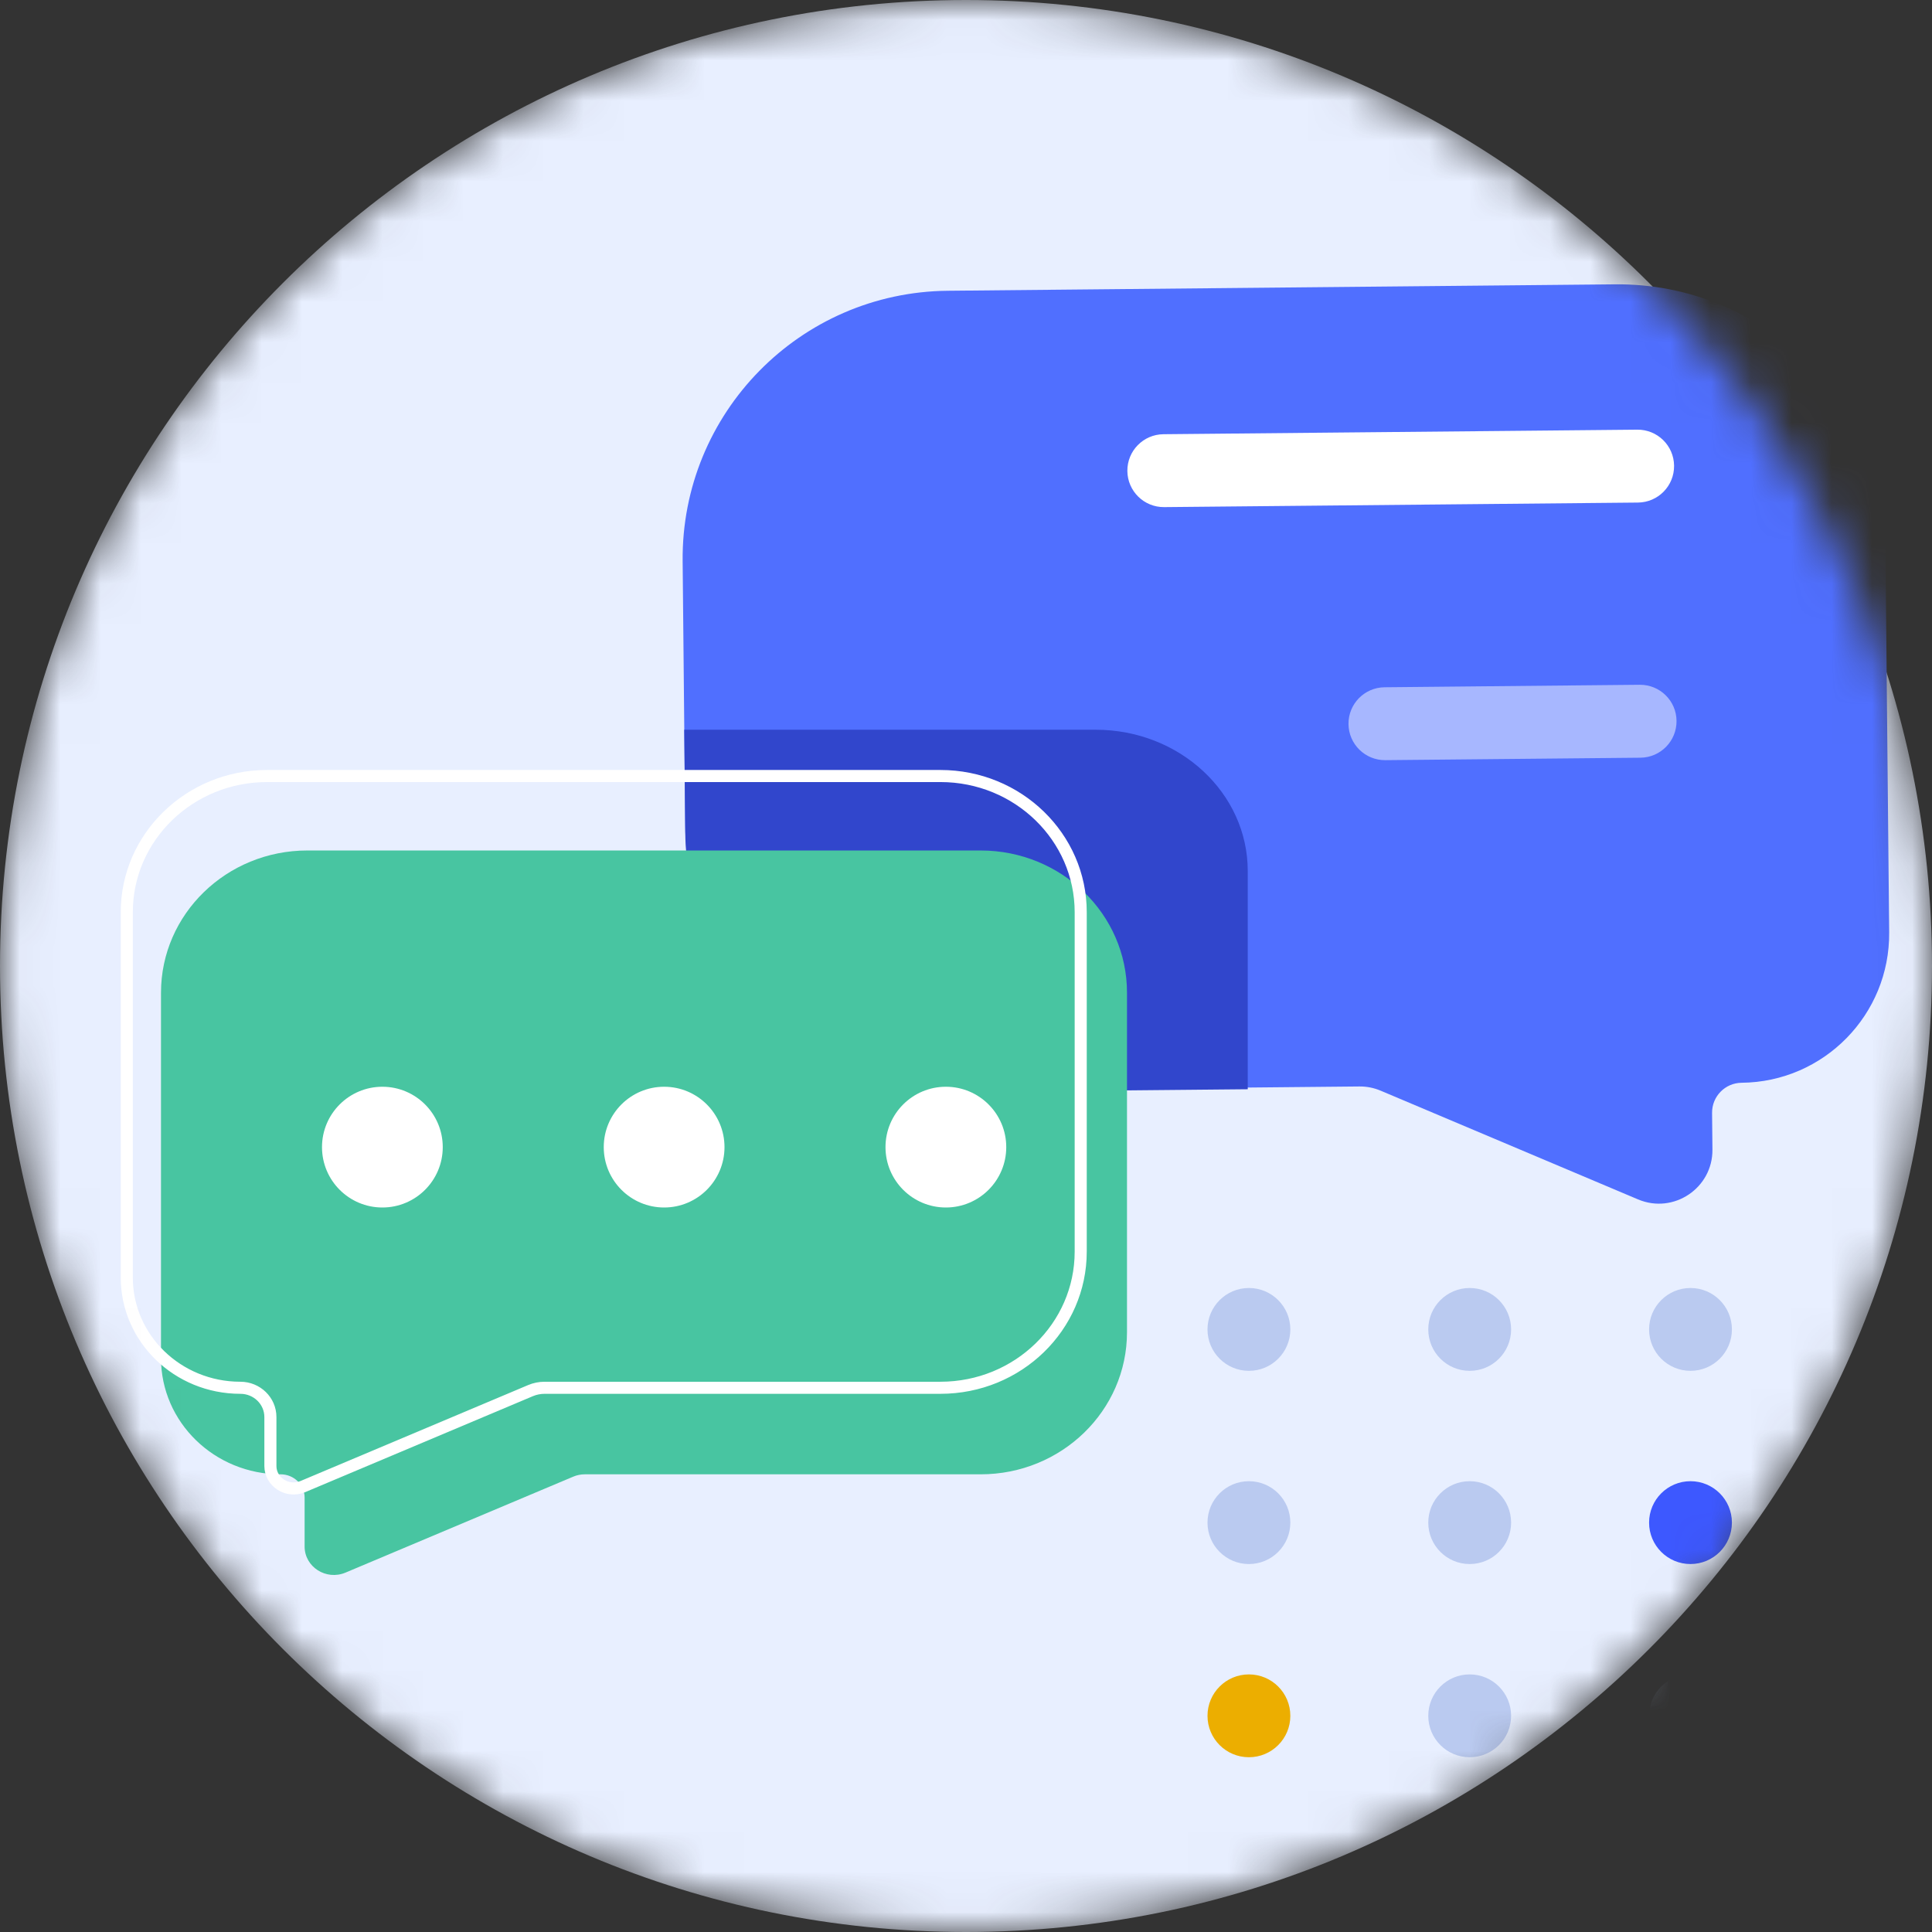 <svg width="48" height="48" viewBox="0 0 48 48" fill="none" xmlns="http://www.w3.org/2000/svg">
<rect x="0" y="0" width="48" height="48" fill="#333333" stroke="none"/>
<mask id="mask0" mask-type="alpha" maskUnits="userSpaceOnUse" x="0" y="0" width="48" height="48">
<path d="M48 24C48 37.255 37.255 48 24 48C10.745 48 0 37.255 0 24C0 10.745 10.745 0 24 0C37.255 0 48 10.745 48 24Z" fill="#E8EFFF"/>
</mask>
<g mask="url(#mask0)">
<path d="M48 24C48 37.255 37.255 48 24 48C10.745 48 0 37.255 0 24C0 10.745 10.745 0 24 0C37.255 0 48 10.745 48 24Z" fill="#E8EFFF"/>
<path d="M46.844 13.652C46.809 9.978 43.802 7.029 40.128 7.064L23.548 7.224C19.875 7.259 16.925 10.266 16.96 13.94L17.024 20.502C17.059 24.175 20.066 27.125 23.74 27.09L33.773 26.993C33.955 26.991 34.135 27.027 34.303 27.098L40.697 29.799C41.579 30.171 42.554 29.518 42.545 28.56L42.536 27.649C42.532 27.24 42.861 26.905 43.269 26.901C45.314 26.882 46.955 25.208 46.936 23.164L46.844 13.652Z" fill="#506FFF"/>
<path d="M31 27.062V21.64C31 19.701 29.307 18.13 27.22 18.13H17L17.025 20.684C17.061 24.279 20.095 27.164 23.802 27.13L31 27.062Z" fill="#3146CC"/>
<path d="M28.009 11.702C28.004 11.202 28.405 10.793 28.906 10.788L40.678 10.675C41.178 10.67 41.587 11.071 41.592 11.571C41.597 12.072 41.196 12.481 40.695 12.486L28.923 12.599C28.423 12.604 28.014 12.202 28.009 11.702Z" fill="white"/>
<path d="M33.503 17.989C33.498 17.489 33.9 17.079 34.4 17.075L40.739 17.013C41.239 17.009 41.649 17.41 41.653 17.91C41.658 18.41 41.257 18.82 40.757 18.825L34.418 18.886C33.917 18.89 33.508 18.489 33.503 17.989Z" fill="#A7B7FF"/>
<path d="M4 24.663C4 22.712 5.628 21.13 7.636 21.13H24.364C26.372 21.13 28 22.712 28 24.663V33.097C28 35.048 26.372 36.629 24.364 36.629H14.529C14.43 36.629 14.331 36.649 14.24 36.688L8.584 39.071C8.104 39.273 7.568 38.931 7.568 38.423V37.207C7.568 36.888 7.301 36.629 6.973 36.629C5.331 36.629 4 35.336 4 33.741V24.663Z" fill="#48C5A1"/>
<path d="M3.15 22.663C3.15 20.799 4.707 19.28 6.636 19.28H23.364C25.293 19.28 26.85 20.799 26.85 22.663V31.097C26.85 32.961 25.293 34.479 23.364 34.479H13.529C13.41 34.479 13.291 34.503 13.182 34.549L7.526 36.933C7.138 37.096 6.718 36.817 6.718 36.423V35.207C6.718 34.801 6.38 34.479 5.973 34.479C4.41 34.479 3.15 33.249 3.15 31.741V22.663Z" stroke="white" stroke-width="0.3"/>
<circle cx="23.5" cy="28.5" r="1.5" fill="white"/>
<circle cx="16.5" cy="28.5" r="1.5" fill="white"/>
<circle cx="9.5" cy="28.5" r="1.5" fill="white"/>
<circle cx="42" cy="33.029" r="1.029" fill="#BACAF0"/>
<circle cx="42" cy="42.629" r="1.029" fill="#BACAF0"/>
<circle cx="42" cy="37.829" r="1.029" fill="#3D58FF"/>
<circle cx="31.029" cy="33.029" r="1.029" fill="#BACAF0"/>
<circle cx="31.029" cy="42.629" r="1.029" fill="#ECAE00"/>
<circle cx="31.029" cy="37.829" r="1.029" fill="#BACAF0"/>
<circle cx="36.514" cy="33.029" r="1.029" fill="#BACAF0"/>
<circle cx="36.514" cy="42.629" r="1.029" fill="#BACAF0"/>
<circle cx="36.514" cy="37.829" r="1.029" fill="#BACAF0"/>
</g>
</svg>
